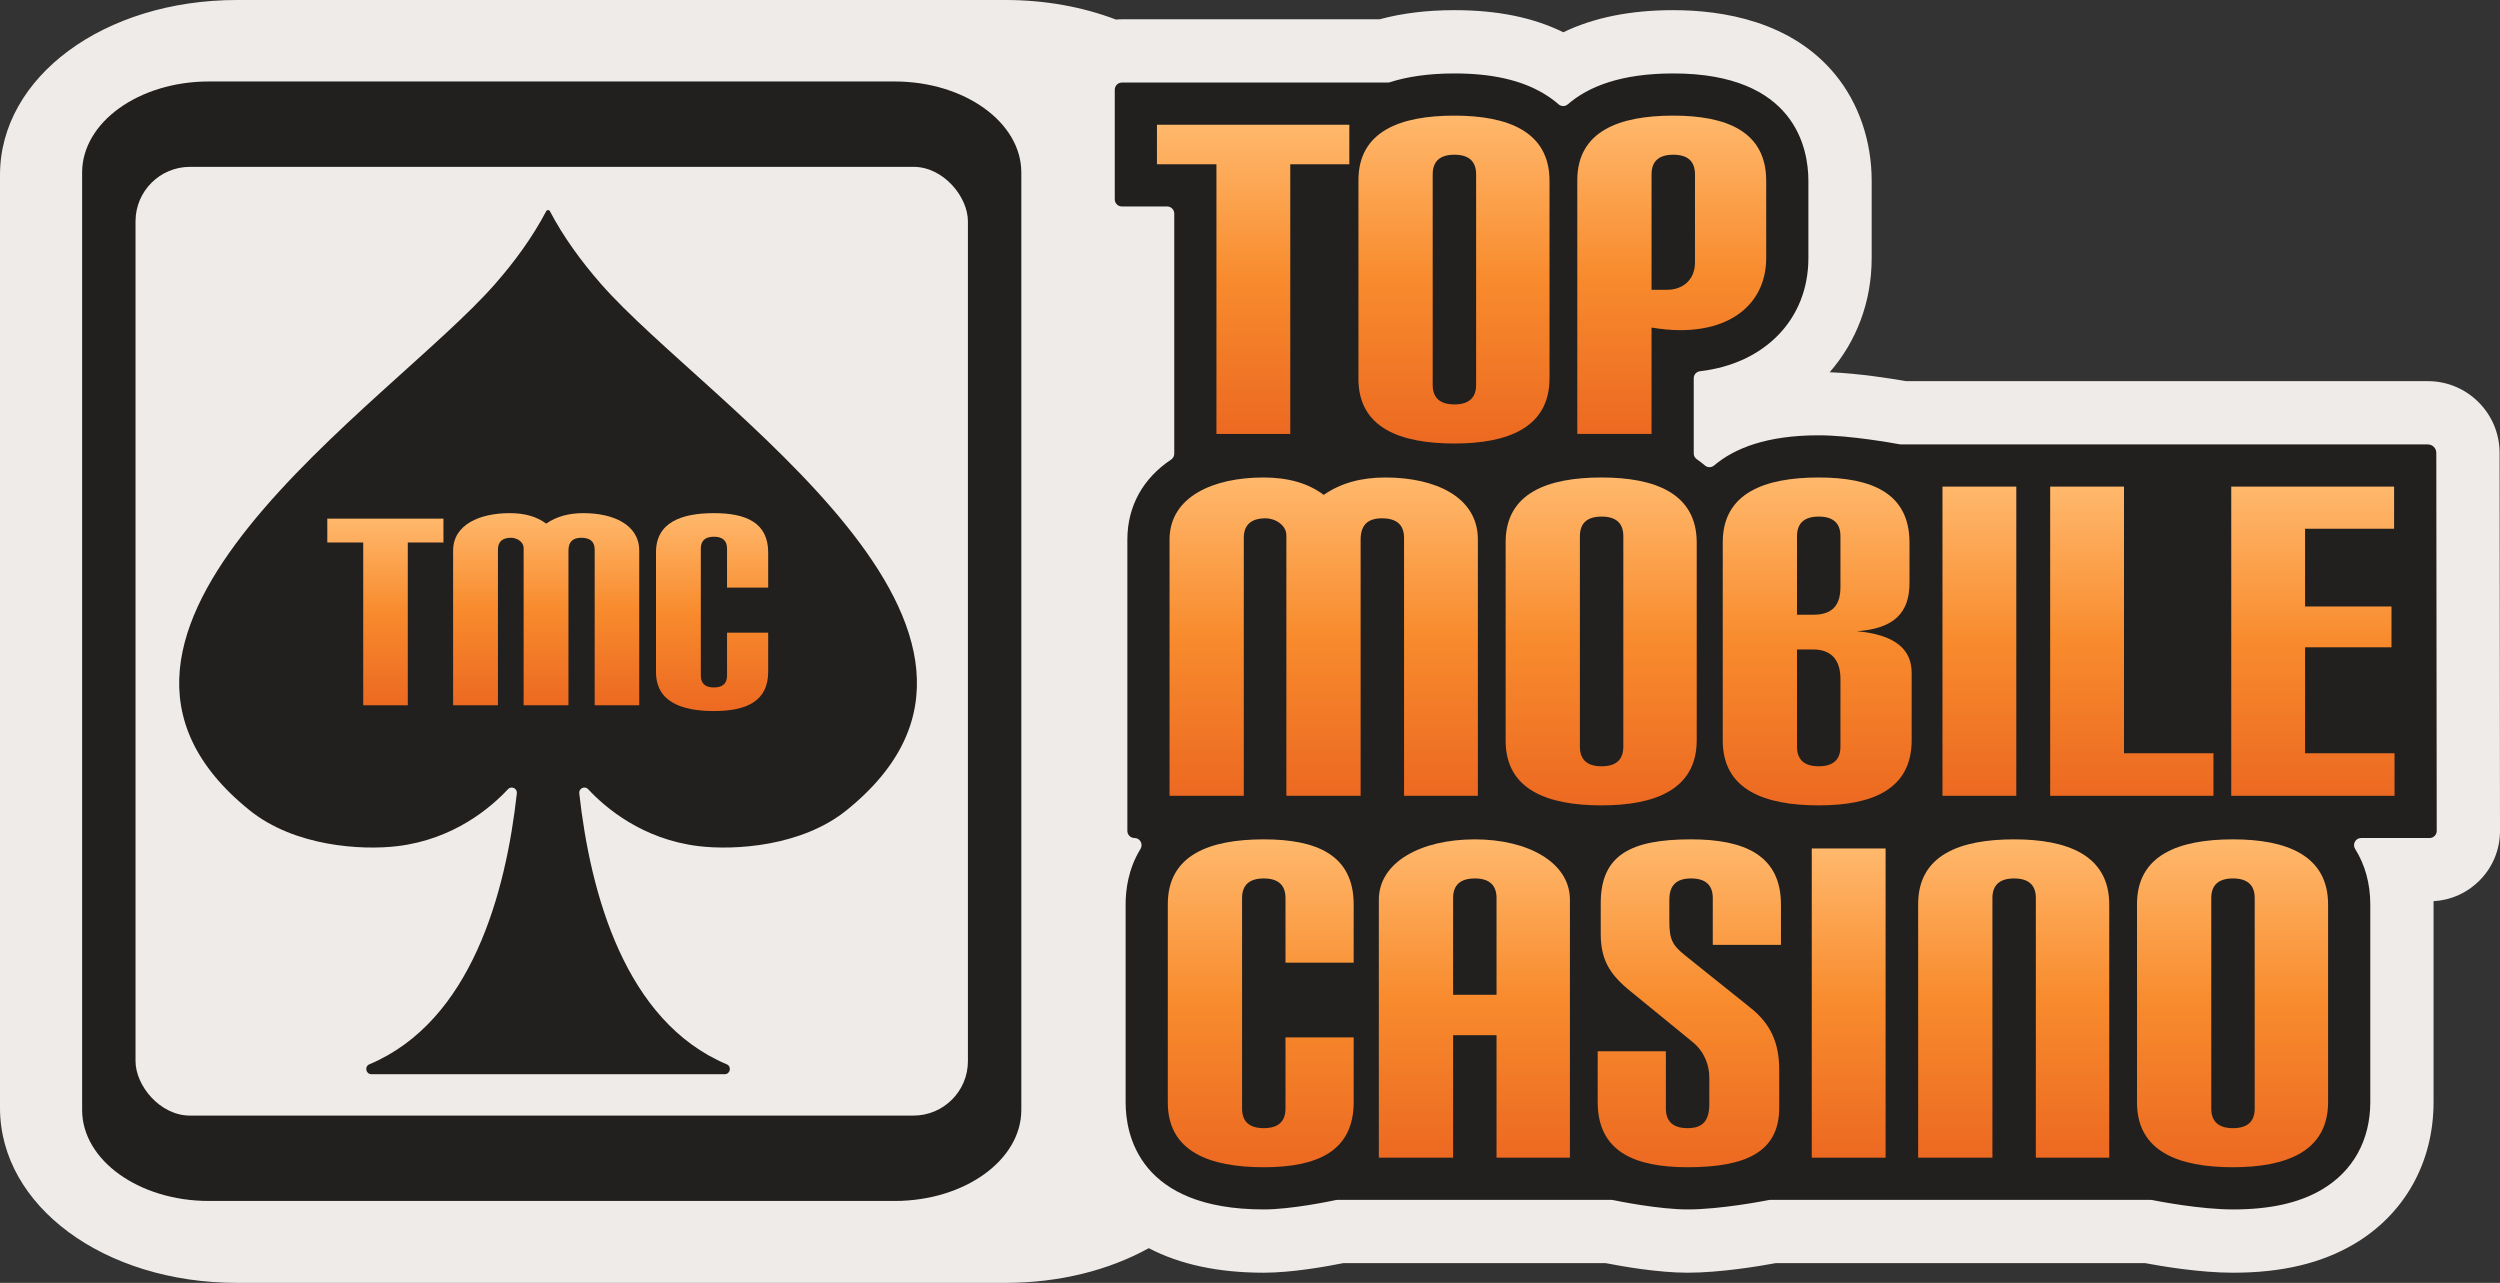 <?xml version="1.0" encoding="UTF-8"?>
<svg id="b" data-name="Layer 2" xmlns="http://www.w3.org/2000/svg" width="918.156" height="471.149" xmlns:xlink="http://www.w3.org/1999/xlink" viewBox="0 0 918.156 471.149">
  <rect x="0" y="0" width="918.156" height="471.149" fill="#333333" stroke="none"/>
  <defs>
    <linearGradient id="d" data-name="pumpkin gradient" x1="460.231" y1="159.376" x2="460.231" y2="45.818" gradientUnits="userSpaceOnUse">
      <stop offset="0" stop-color="#ec6921"/>
      <stop offset=".5" stop-color="#f88b2d"/>
      <stop offset="1" stop-color="#ffb86c"/>
    </linearGradient>
    <linearGradient id="e" data-name="pumpkin gradient" x1="533.99" y1="162.885" x2="533.99" y2="42.467" xlink:href="#d"/>
    <linearGradient id="f" data-name="pumpkin gradient" x1="613.968" x2="613.968" y2="42.467" xlink:href="#d"/>
    <linearGradient id="g" data-name="pumpkin gradient" x1="486.149" y1="292.275" x2="486.149" y2="175.366" xlink:href="#d"/>
    <linearGradient id="h" data-name="pumpkin gradient" x1="588.053" y1="295.783" x2="588.053" y2="175.366" xlink:href="#d"/>
    <linearGradient id="i" data-name="pumpkin gradient" x1="667.394" y1="295.783" x2="667.394" y2="175.366" xlink:href="#d"/>
    <linearGradient id="j" data-name="pumpkin gradient" x1="726.956" y1="292.275" x2="726.956" y2="178.716" xlink:href="#d"/>
    <linearGradient id="k" data-name="pumpkin gradient" x1="782.935" y1="292.275" x2="782.935" y2="178.716" xlink:href="#d"/>
    <linearGradient id="l" data-name="pumpkin gradient" x1="849.436" y1="292.275" x2="849.436" y2="178.716" xlink:href="#d"/>
    <linearGradient id="m" data-name="pumpkin gradient" x1="463.023" y1="428.682" x2="463.023" y2="308.264" xlink:href="#d"/>
    <linearGradient id="n" data-name="pumpkin gradient" x1="541.485" y1="425.173" x2="541.485" y2="308.264" xlink:href="#d"/>
    <linearGradient id="o" data-name="pumpkin gradient" x1="620.426" y1="428.682" x2="620.426" y2="308.264" xlink:href="#d"/>
    <linearGradient id="p" data-name="pumpkin gradient" x1="678.952" y1="425.173" x2="678.952" y2="311.615" xlink:href="#d"/>
    <linearGradient id="q" data-name="pumpkin gradient" x1="739.555" y1="425.173" x2="739.555" y2="308.264" xlink:href="#d"/>
    <linearGradient id="r" data-name="pumpkin gradient" x1="819.931" y1="428.682" x2="819.931" y2="308.264" xlink:href="#d"/>
    <linearGradient id="s" data-name="pumpkin gradient" x1="141.533" y1="259.024" x2="141.533" y2="190.479" xlink:href="#d"/>
    <linearGradient id="t" data-name="pumpkin gradient" x1="200.591" y1="259.024" x2="200.591" y2="188.457" xlink:href="#d"/>
    <linearGradient id="u" data-name="pumpkin gradient" x1="261.524" y1="261.142" x2="261.524" y2="188.457" xlink:href="#d"/>
  </defs>
  <g id="c" data-name="Layer 2">
    <g>
      <path d="M918.156,305.124l-.154-138.839c-.02-14.505-11.836-26.307-26.342-26.307h-191.668c-5.116-.9-17.184-2.845-28.03-3.268,9.777-11.205,15.434-25.73,15.434-41.93v-28.387c0-14.542-4.697-28.327-13.224-38.818-16.024-19.708-41.279-23.845-59.644-23.845-15.72,0-29.234,2.727-40.375,8.123-11.109-5.46-24.255-8.123-40.003-8.123-10.024,0-19.24,1.124-27.467,3.35h-94.658c-.73,0-1.448.05-2.162.109-12.059-4.595-25.838-7.189-40.594-7.189H87.048C38.236,0,0,28.226,0,64.259v342.63c0,36.033,38.236,64.26,87.048,64.26h282.22c19.941,0,38.112-4.714,52.637-12.744,11.437,5.985,25.553,9.014,42.234,9.014,10.288,0,23.012-2.276,29.148-3.509h96.451c6.108,1.197,19.308,3.509,30.049,3.509,11.99,0,26.41-2.417,32.317-3.509h135.78c6.243,1.18,20.098,3.509,32.207,3.509,17.881,0,32.407-3.433,44.411-10.497,18.592-10.943,29.254-29.957,29.254-52.164v-72.569c0-.407-.004-.813-.011-1.217,6.367-.35,12.303-2.998,16.845-7.545,4.885-4.891,7.572-11.39,7.564-18.303Z" fill="#efebe8"/>
      <path d="M894.759,166.316c-.002-1.71-1.389-3.096-3.099-3.096h-193.513c-.16,0-.314-.014-.471-.043-2.093-.389-18.155-3.307-29.724-3.307-18.982,0-30.933,4.721-38.434,11.085-.966.819-2.376.835-3.341.014-.94-.8-1.929-1.559-2.968-2.276-.717-.495-1.162-1.294-1.162-2.165v-27.634c0-1.324,1.008-2.406,2.323-2.559,23.761-2.763,39.783-19.076,39.783-41.557v-28.387c0-11.853-4.835-39.42-49.626-39.42-19.229,0-31.24,4.845-38.721,11.335-.976.847-2.419.861-3.393.011-1.712-1.494-3.592-2.853-5.642-4.059-8.329-4.903-18.999-7.286-32.621-7.286-9.605,0-17.4,1.215-23.742,3.232-.247.079-.499.118-.758.118h-97.625c-1.445,0-2.617,1.172-2.617,2.617v40.271c0,1.445,1.172,2.617,2.617,2.617h16.618c1.445,0,2.617,1.172,2.617,2.617v88.189c0,.884-.459,1.694-1.195,2.183-10.143,6.747-16.031,16.949-16.031,29.357v106.98c0,1.445,1.172,2.617,2.617,2.617h0c2.069,0,3.283,2.268,2.196,4.028-4.551,7.365-5.45,15.212-5.45,20.232v72.889c0,11.804,4.944,39.26,50.743,39.26,9.978,0,24.41-3.006,26.505-3.454.179-.038.353-.056.536-.056h100.617c.178,0,.347.016.521.053,2.105.437,17.019,3.457,27.469,3.457,11.926,0,27.749-3.042,29.873-3.461.166-.033.328-.048.497-.048h139.718c.173,0,.337.015.506.049,2.116.426,17.615,3.46,29.71,3.46,13.622,0,24.292-2.383,32.62-7.284,11.481-6.758,17.803-18.169,17.803-32.134v-72.569c0-7.686-1.917-14.598-5.555-20.387-1.103-1.756.116-4.033,2.189-4.033h25.147c1.446,0,2.618-1.173,2.617-2.62l-.154-138.833Z" fill="#21201e"/>
      <g>
        <path d="M446.755,159.376V60.332h-21.851v-14.514h70.655v14.514h-21.691v99.044h-27.113Z" fill="url(#d)"/>
        <path d="M498.902,66.233c0-18.023,15.311-23.766,35.248-23.766,19.458,0,34.928,5.743,34.928,23.926v72.569c0,18.181-15.47,23.923-34.928,23.923-19.937,0-35.248-5.743-35.248-23.766v-72.886ZM542.124,64c0-4.785-2.711-7.177-7.974-7.177s-7.975,2.392-7.975,7.177v77.353c0,4.785,2.711,7.177,7.975,7.177s7.974-2.392,7.974-7.177v-77.353Z" fill="url(#e)"/>
        <path d="M579.279,159.376v-93.144c0-18.023,15.311-23.766,35.248-23.766,19.458,0,34.131,5.743,34.131,23.926v28.388c0,15.312-11.165,26.476-31.58,26.476-3.189,0-6.699-.318-10.527-.956v39.076h-27.273ZM622.501,64c0-4.785-2.711-7.177-7.974-7.177s-7.975,2.392-7.975,7.177v42.424h5.742c5.423,0,10.207-3.348,10.207-10.047v-32.377Z" fill="url(#f)"/>
        <path d="M515.655,292.275v-94.738c0-4.785-2.711-7.179-8.134-7.179-5.263,0-7.815,2.552-7.815,7.815v94.102h-27.273v-95.696c0-3.669-3.988-6.221-7.655-6.221-5.264,0-7.975,2.395-7.975,7.179v94.738h-27.273v-94.102c0-15.788,16.108-22.807,34.45-22.807,9.091,0,16.427,2.074,22.169,6.381,6.221-4.307,13.717-6.381,22.648-6.381,18.182,0,33.972,7.019,33.972,22.807v94.102h-27.114Z" fill="url(#g)"/>
        <path d="M552.965,199.131c0-18.023,15.311-23.766,35.248-23.766,19.458,0,34.928,5.743,34.928,23.926v72.569c0,18.181-15.47,23.923-34.928,23.923-19.937,0-35.248-5.743-35.248-23.766v-72.886ZM596.188,196.899c0-4.785-2.711-7.177-7.974-7.177s-7.975,2.392-7.975,7.177v77.353c0,4.785,2.711,7.177,7.975,7.177s7.974-2.392,7.974-7.177v-77.353Z" fill="url(#h)"/>
        <path d="M702.083,271.86c0,18.181-14.673,23.923-34.131,23.923-19.937,0-35.248-5.743-35.248-23.766v-72.886c0-18.023,15.311-23.766,35.248-23.766,19.458,0,33.334,5.743,33.334,23.926v14.832c0,10.846-5.583,16.746-19.299,17.702,13.716,1.276,20.096,6.381,20.096,15.312v24.722ZM675.927,196.899c0-4.785-2.711-7.177-7.974-7.177s-7.975,2.392-7.975,7.177v28.868h5.902c6.379,0,10.047-2.712,10.047-10.207v-18.661ZM675.927,249.37c0-7.177-3.508-10.846-10.047-10.846h-5.902v35.727c0,4.785,2.711,7.177,7.975,7.177s7.974-2.392,7.974-7.177v-24.882Z" fill="url(#i)"/>
        <path d="M713.399,292.275v-113.559h27.114v113.559h-27.114Z" fill="url(#j)"/>
        <path d="M752.95,292.275v-113.559h27.114v97.928h32.856v15.63h-59.97Z" fill="url(#k)"/>
        <path d="M819.451,292.275v-113.559h59.81v15.47h-32.696v28.55h31.739v14.992h-31.739v38.916h32.856v15.63h-59.97Z" fill="url(#l)"/>
        <path d="M472.113,380.995h25.041v23.763c0,18.183-13.557,23.923-33.015,23.923-19.937,0-35.248-5.741-35.248-23.763v-72.889c0-18.023,15.311-23.766,35.248-23.766,19.458,0,33.015,5.743,33.015,23.926v21.371h-25.041v-23.763c0-4.785-2.711-7.177-7.974-7.177s-7.975,2.392-7.975,7.177v77.353c0,4.785,2.711,7.177,7.975,7.177s7.974-2.392,7.974-7.177v-26.156Z" fill="url(#m)"/>
        <path d="M549.619,425.173v-44.977h-15.949v44.977h-27.273v-94.738c0-13.718,15.311-22.171,35.248-22.171,19.458,0,34.928,8.453,34.928,22.171v94.738h-26.954ZM549.619,329.797c0-4.785-2.711-7.177-7.974-7.177s-7.975,2.392-7.975,7.177v35.567h15.949v-35.567Z" fill="url(#n)"/>
        <path d="M653.441,406.833c0,16.108-11.962,21.849-33.653,21.849-19.458,0-33.015-5.741-33.015-23.923v-18.661h25.041v21.053c0,4.785,2.711,7.177,7.974,7.177s7.975-2.392,7.975-8.771v-9.89c0-4.147-1.595-9.249-6.061-12.918l-22.648-18.503c-7.974-6.379-11.165-11.802-11.165-21.371v-11.164c0-17.705,11.006-23.448,33.175-23.448,19.458,0,33.015,5.743,33.015,23.926v14.832h-25.041v-17.224c0-4.785-2.711-7.177-7.974-7.177s-7.975,2.392-7.975,7.815v7.815c0,6.539.957,8.771,5.742,12.6l24.084,19.299c7.018,5.581,10.527,12.44,10.527,22.647v14.036Z" fill="url(#o)"/>
        <path d="M665.395,425.173v-113.559h27.114v113.559h-27.114Z" fill="url(#p)"/>
        <path d="M747.689,425.173v-95.376c0-4.785-2.711-7.177-7.974-7.177s-7.975,2.392-7.975,7.177v95.376h-27.273v-93.144c0-18.023,15.311-23.766,35.248-23.766,19.458,0,34.928,5.743,34.928,23.926v92.983h-26.954Z" fill="url(#q)"/>
        <path d="M784.843,332.03c0-18.023,15.311-23.766,35.248-23.766,19.458,0,34.928,5.743,34.928,23.926v72.569c0,18.183-15.47,23.923-34.928,23.923-19.937,0-35.248-5.741-35.248-23.763v-72.889ZM828.065,329.797c0-4.785-2.711-7.177-7.974-7.177s-7.975,2.392-7.975,7.177v77.353c0,4.785,2.711,7.177,7.975,7.177s7.974-2.392,7.974-7.177v-77.353Z" fill="url(#r)"/>
      </g>
      <g>
        <g>
          <path d="M328.551,29.924H76.703c-25.663,0-46.541,14.997-46.541,33.43v344.284c0,18.433,20.878,33.43,46.541,33.43h251.849c25.663,0,46.541-14.996,46.541-33.43V63.354c0-18.433-20.878-33.43-46.541-33.43Z" fill="#21201e"/>
          <rect x="49.774" y="61.276" width="305.706" height="348.439" rx="20" ry="20" fill="#efebe8"/>
        </g>
        <path d="M220.701,104.257c-7.191-8.223-13.681-17.076-18.778-26.758-.133-.253-.399-.353-.642-.308-.242-.046-.508.054-.642.308-5.098,9.682-11.587,18.535-18.778,26.758-38.766,44.332-171.518,127.922-90.124,193.381,16.393,13.183,40.899,14.734,54.269,13.116,20.743-2.52,34.339-14.232,40.542-20.904,1.246-1.34,3.477-.325,3.275,1.494-4.033,36.447-16.64,83.737-54.159,99.535-1.9.8-1.312,3.637.749,3.637h129.738c2.061,0,2.649-2.837.749-3.637-37.519-15.798-50.126-63.088-54.159-99.535-.201-1.819,2.029-2.835,3.275-1.494,6.203,6.672,19.799,18.385,40.542,20.904,13.37,1.618,37.876.067,54.269-13.116,81.394-65.459-51.358-149.049-90.124-193.381Z" fill="#21201e"/>
        <g>
          <path d="M133.398,259.024v-59.784h-13.19v-8.761h42.649v8.761h-13.093v59.784h-16.366Z" fill="url(#s)"/>
          <path d="M218.401,259.024v-57.185c0-2.889-1.637-4.333-4.911-4.333-3.177,0-4.717,1.541-4.717,4.717v56.8h-16.462v-57.763c0-2.214-2.408-3.755-4.621-3.755-3.178,0-4.814,1.444-4.814,4.333v57.185h-16.463v-56.8c0-9.531,9.723-13.767,20.795-13.767,5.488,0,9.915,1.252,13.382,3.851,3.755-2.599,8.279-3.851,13.67-3.851,10.975,0,20.507,4.236,20.507,13.767v56.8h-16.366Z" fill="url(#t)"/>
          <path d="M267.012,232.357h15.114v14.345c0,10.975-8.183,14.441-19.928,14.441-12.033,0-21.276-3.466-21.276-14.345v-43.996c0-10.879,9.243-14.345,21.276-14.345,11.746,0,19.928,3.466,19.928,14.441v12.9h-15.114v-14.345c0-2.888-1.636-4.332-4.814-4.332s-4.813,1.444-4.813,4.332v46.691c0,2.888,1.636,4.332,4.813,4.332s4.814-1.444,4.814-4.332v-15.789Z" fill="url(#u)"/>
        </g>
      </g>
    </g>
  </g>
</svg>